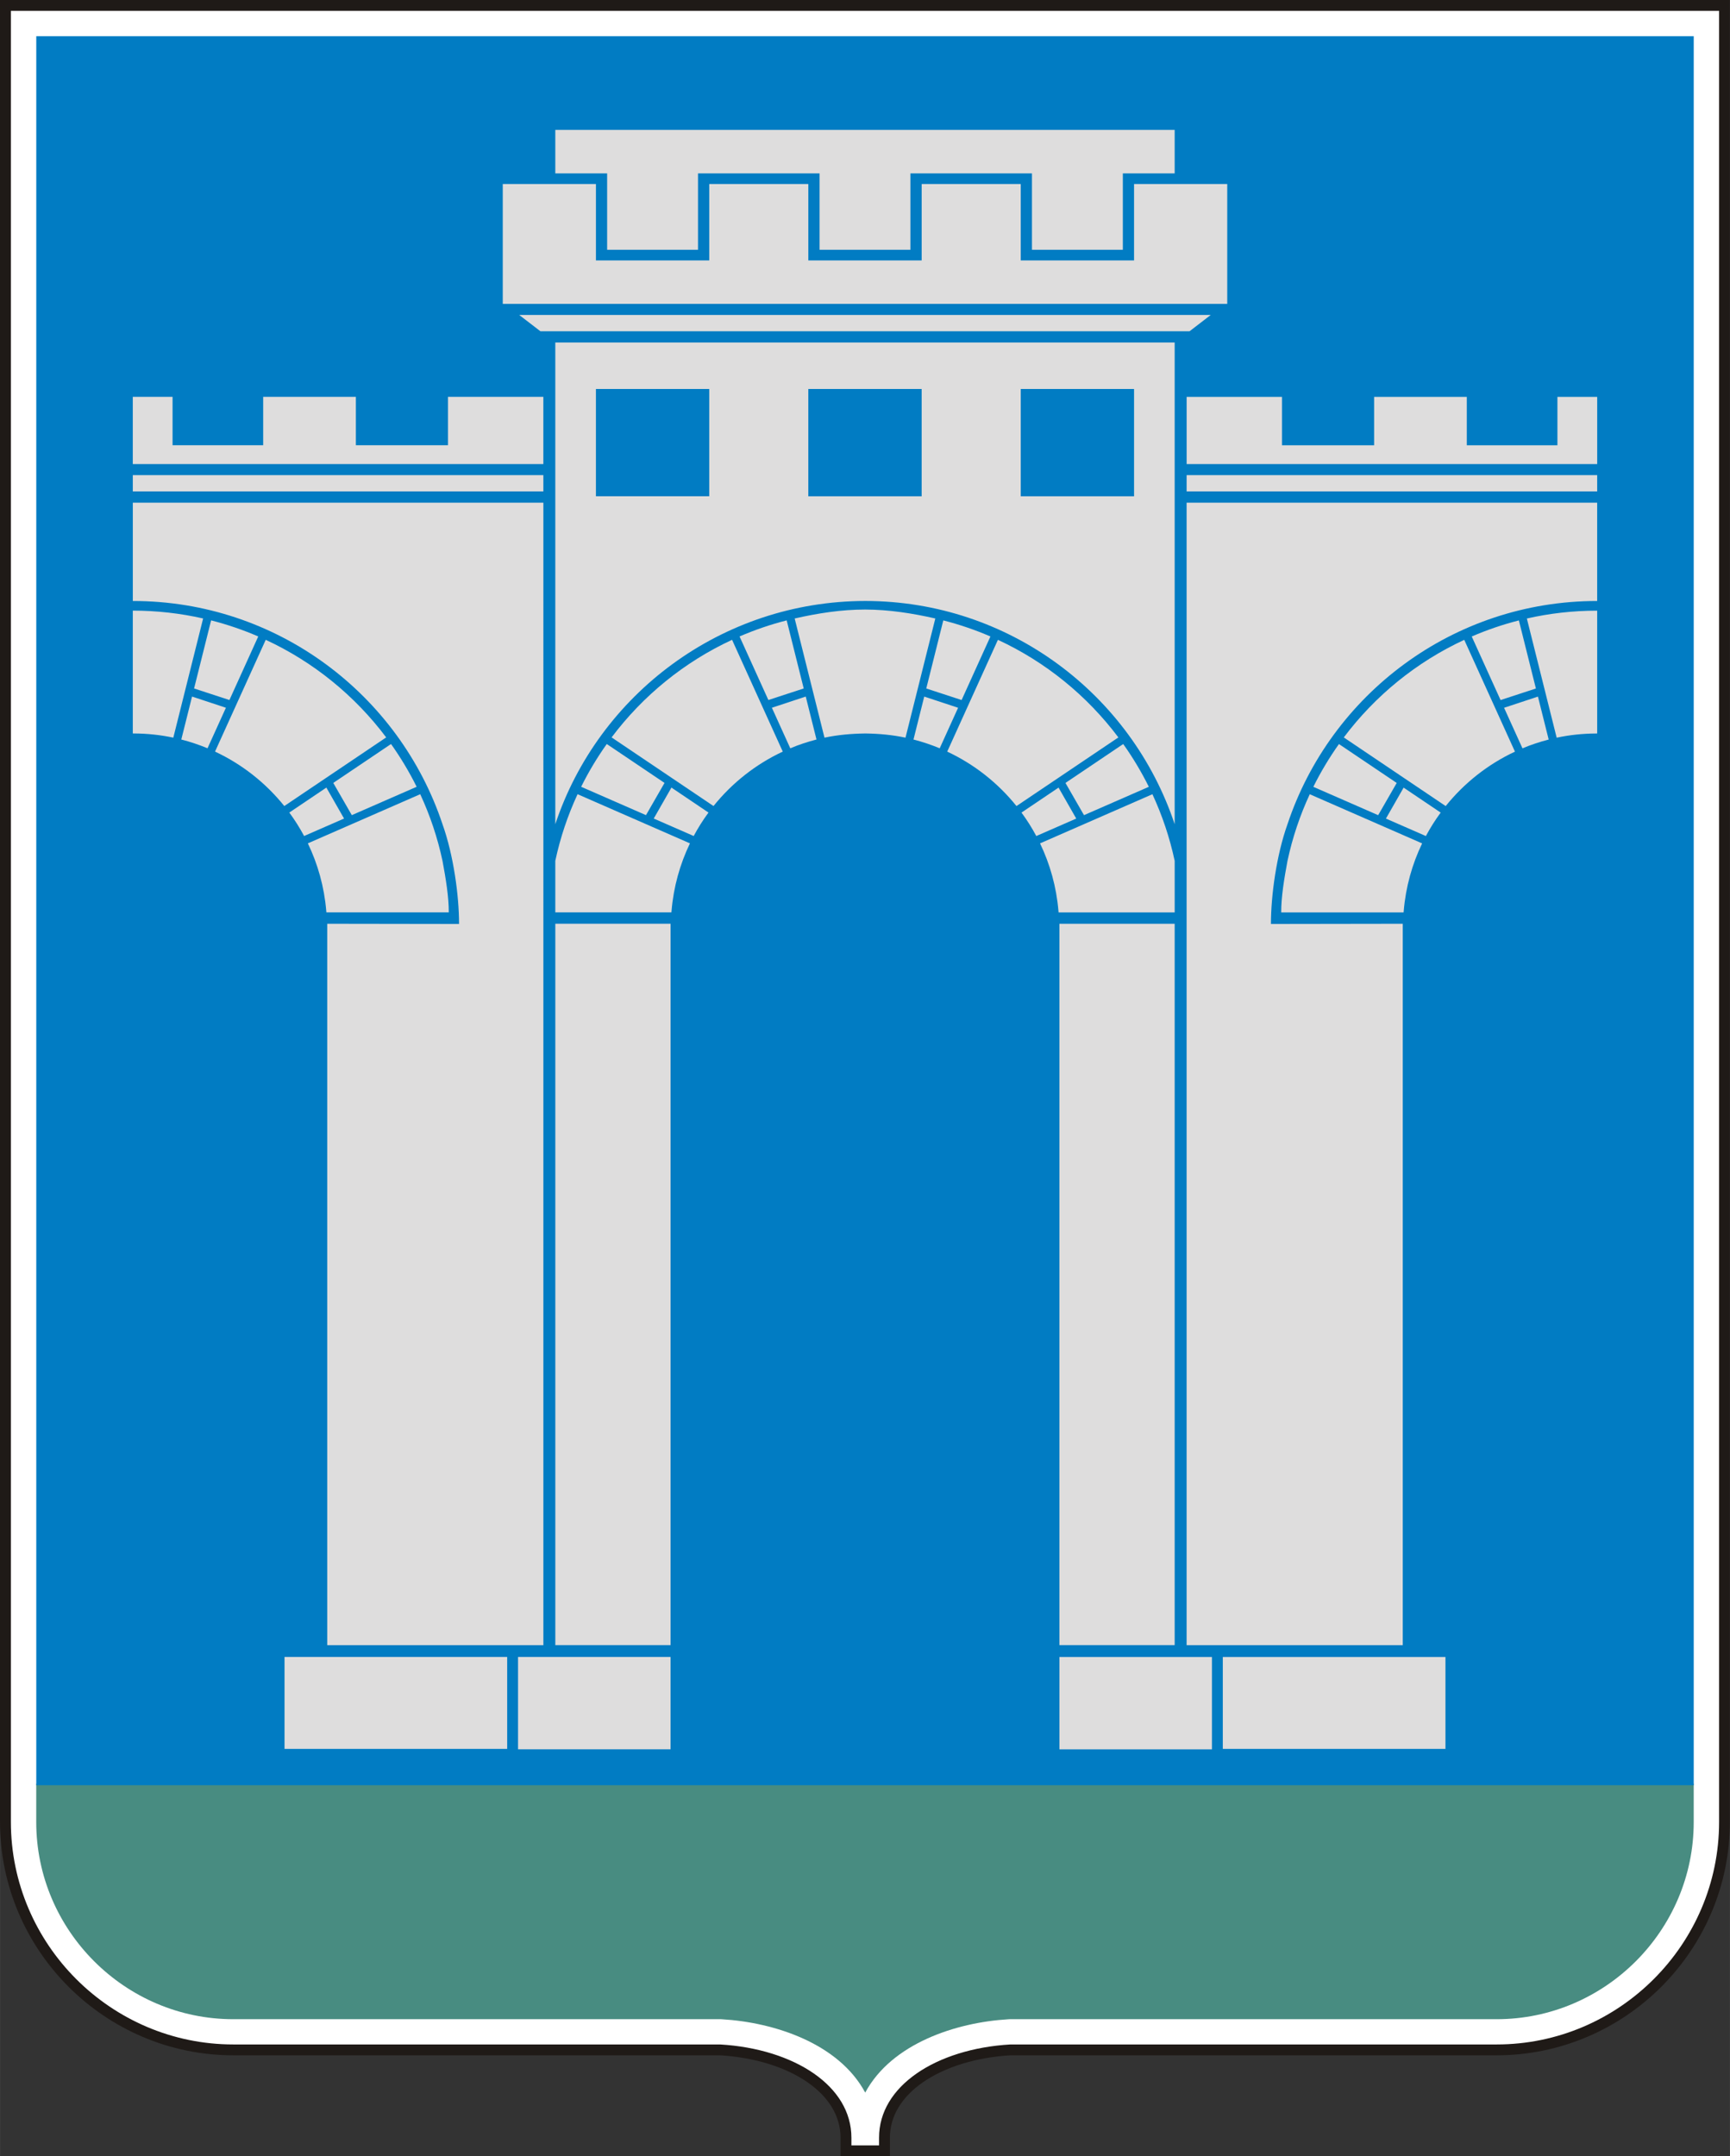 <?xml version="1.0" encoding="UTF-8"?>
<svg width="112.39mm" height="140.06mm" fill-rule="evenodd" version="1.1" viewBox="0 0 112.17 139.79" xml:space="preserve" xmlns="http://www.w3.org/2000/svg">
 <rect x="0" y="0" width="112.17" height="139.79" fill="#333333" stroke="none"/>
 <defs>
  <style type="text/css"/>
 </defs>
 
  
  <path d="m65.512 132.89c-4.491 0.264-8.165 2.478-8.165 5.697v0.848h-2.495v-0.848c0-3.22-3.675-5.434-8.165-5.697h-31.56c-8.126 0-14.775-6.649-14.775-14.775v-117.76h111.46v117.76c0 8.126-6.649 14.775-14.775 14.775h-31.529z" fill="#fff"/>
  <path d="m65.512 133.24c-2.238 0.134-4.26 0.763-5.691 1.762-1.312 0.916-2.122 2.145-2.122 3.584v0.848 0.352h-0.352-2.495-0.352v-0.352-0.848c0-1.439-0.809-2.668-2.122-3.584-1.432-0.999-3.454-1.627-5.692-1.762v2e-4h-31.56c-4.16 0-7.942-1.702-10.684-4.444-2.741-2.742-4.443-6.524-4.443-10.684v-117.77-0.352h0.352 111.46 0.352v0.352 117.77c0 4.16-1.702 7.942-4.443 10.684-2.742 2.742-6.524 4.444-10.684 4.444h-31.529v-2e-4zm-6.093 1.187c1.542-1.076 3.7-1.75 6.074-1.889l0.019-1e-3h31.529c3.966 0 7.572-1.623 10.186-4.237 2.614-2.614 4.237-6.22 4.237-10.186v-117.41h-110.76v117.41c0 3.966 1.623 7.572 4.237 10.186 2.614 2.614 6.22 4.237 10.186 4.237h31.56l0.019 1e-3c2.374 0.139 4.532 0.814 6.074 1.889 1.5 1.046 2.424 2.471 2.424 4.159v0.495h1.791v-0.495c0-1.688 0.925-3.112 2.424-4.158z" fill="#1f1a17" fill-rule="nonzero"/>
  <path d="m2.348 115.64v2.481c0 7.024 5.755 12.779 12.779 12.779h31.618l0.058 3e-3c3.405 0.2 7.581 1.567 9.296 4.755 1.715-3.188 5.891-4.555 9.296-4.755l0.058-3e-3h31.587c7.024 0 12.779-5.754 12.779-12.779v-2.481h-107.47z" fill="#488c81"/>
  <path d="m109.82 2.348h-107.47v113.29 0.094h107.47v-0.011-113.38z" fill="#017cc3"/>
 
 
  
  <path d="m35.23 106.65h-14.014v-46.765l8.547 0.013c0-1.839-0.356-4.459-1.073-6.466-2.8-8.408-10.733-14.472-20.08-14.472v-6.373h0.082 26.539c0 24.688-9.9e-5 49.376-9.9e-5 74.064zm41.709 0h14.014v-46.765l-8.547 0.013c0-1.839 0.356-4.459 1.073-6.466 2.8-8.408 10.733-14.472 20.08-14.472v-6.373h-0.082-26.539c0 24.688 1e-4 49.376 1e-4 74.064zm-10.756-81.432h7.348v6.957h-7.348v-6.957zm37.36 22.332-0.049 5.99e-4c-0.878 0.003-1.734 0.097-2.561 0.272l-1.933-7.726c1.467-0.333 2.992-0.509 4.56-0.509v7.963l-0.017-2e-4zm-3.128 0.393c-0.584 0.15-1.152 0.34-1.7 0.569l-1.192-2.628 2.195-0.725 0.697 2.784zm-4.988-6.681c0.982-0.424 2.002-0.774 3.055-1.042l1.104 4.414-2.291 0.749-1.869-4.121zm2.801 7.465c-1.756 0.82-3.29 2.035-4.491 3.529l-6.607-4.45c2.03-2.703 4.711-4.89 7.811-6.326l3.287 7.247zm-13.073 2.282c0.482-0.971 1.038-1.898 1.661-2.774l3.745 2.522-1.202 2.089-4.204-1.838zm8.257 1.669c-0.355 0.482-0.676 0.99-0.96 1.521l-2.59-1.132 1.147-2.007 2.403 1.619zm-1.202 1.996c-0.647 1.344-1.063 2.821-1.194 4.379l-0.008 0.097h-7.936c-0.005-0.988 0.193-2.196 0.407-3.341 0.322-1.508 0.81-2.955 1.444-4.32l7.286 3.186zm-12.925 52.746h14.437v5.957h-14.437v-5.957zm-0.704 0h-9.889v5.986h9.889v-5.986zm-2.417-85.214v31.225c-2.798-8.4-10.719-14.461-20.055-14.472-9.336 0.011-17.307 6.071-20.105 14.472v-31.225h40.16zm-16.406 9.969v-6.957h-7.348v6.957h7.348zm18.743-11.755h-44.834l1.373 1.056h42.088l1.373-1.056zm1.071-8.49h-6.041v4.952h-7.348v-4.952h-6.424v4.952h-7.348v-4.952h-6.424v4.952h-7.348v-4.952h-6.041v7.772h46.975v-7.772zm-3.408-3.51h-40.16v2.821h3.361v4.952h5.892v-4.952h7.881v4.952h5.892v-4.952h7.881v4.952h5.892v-4.952h3.361v-2.821zm0 51.465v46.765h-7.473v-46.765l7.473 1e-4zm-20.055-12.336c0.879 0.011 1.74 0.09 2.602 0.272l1.933-7.726c-1.451-0.329-2.996-0.577-4.545-0.58-1.547 0-3.065 0.238-4.574 0.58l1.933 7.726c0.875-0.185 1.758-0.261 2.652-0.272zm3.12 0.393c0.584 0.15 1.152 0.34 1.7 0.569l1.192-2.628-2.195-0.725-0.697 2.784zm4.988-6.681c-0.982-0.424-2.002-0.774-3.055-1.042l-1.104 4.414 2.291 0.749 1.869-4.121zm-2.801 7.465c1.756 0.82 3.29 2.035 4.491 3.529l6.607-4.45c-2.03-2.703-4.711-4.89-7.811-6.326l-3.287 7.247zm13.073 2.282c-0.482-0.971-1.038-1.898-1.661-2.774l-3.745 2.522 1.202 2.089 4.204-1.838zm-8.257 1.669c0.355 0.482 0.676 0.99 0.96 1.521l2.59-1.132-1.147-2.007-2.403 1.619zm1.202 1.996c0.647 1.344 1.063 2.821 1.194 4.379l0.008 0.097h7.529v-3.341c-0.322-1.508-0.81-2.955-1.444-4.32l-7.286 3.186zm36.126-28.946h-2.578v3.139h-5.876v-3.139h-6.01v3.139h-5.973v-3.139h-6.086-0.097v4.357h0.095 26.526v-4.357zm-26.621 5.075h26.526 0.095v1.056h-0.094-26.527l1e-4 -1.056zm-30.953-5.586h-7.348v6.957h7.348v-6.957zm-37.36 22.332 0.049 5.99e-4c0.878 0.003 1.734 0.097 2.561 0.272l1.933-7.726c-1.467-0.333-2.992-0.509-4.56-0.509v7.963l0.017-2e-4zm3.128 0.393c0.584 0.15 1.152 0.34 1.7 0.569l1.192-2.628-2.195-0.725-0.697 2.784zm4.988-6.681c-0.982-0.424-2.002-0.774-3.055-1.042l-1.104 4.414 2.291 0.749 1.869-4.121zm-2.801 7.465c1.756 0.82 3.29 2.035 4.491 3.529l6.607-4.45c-2.03-2.703-4.711-4.89-7.811-6.326l-3.287 7.247zm13.073 2.282c-0.482-0.971-1.038-1.898-1.661-2.774l-3.745 2.522 1.202 2.089 4.204-1.838zm-8.257 1.669c0.355 0.482 0.676 0.99 0.96 1.521l2.59-1.132-1.147-2.007-2.403 1.619zm1.202 1.996c0.647 1.344 1.063 2.821 1.194 4.379l0.008 0.097h7.936c0.005-0.988-0.193-2.196-0.407-3.341-0.322-1.508-0.81-2.955-1.444-4.32l-7.286 3.186zm12.925 52.746h-14.437v5.957h14.437v-5.957zm0.704 0h9.889v5.986h-9.889v-5.986zm2.417-47.535v46.765h7.473v-46.765l-7.473 1e-4zm16.935-11.942c-0.584 0.15-1.152 0.34-1.7 0.569l-1.192-2.628 2.195-0.725 0.697 2.784zm-4.988-6.681c0.982-0.424 2.002-0.774 3.055-1.042l1.104 4.414-2.291 0.749-1.869-4.121zm2.801 7.465c-1.756 0.82-3.29 2.035-4.491 3.529l-6.607-4.45c2.03-2.703 4.711-4.89 7.811-6.326l3.287 7.247zm-13.073 2.282c0.482-0.971 1.038-1.898 1.661-2.774l3.745 2.522-1.202 2.089-4.204-1.838zm8.257 1.669c-0.355 0.482-0.676 0.99-0.96 1.521l-2.59-1.132 1.147-2.007 2.403 1.619zm-1.202 1.996c-0.647 1.344-1.063 2.821-1.194 4.379l-0.008 0.097h-7.529v-3.341c0.322-1.508 0.81-2.955 1.444-4.32l7.286 3.186zm-36.126-28.946h2.578v3.139h5.876v-3.139h6.01v3.139h5.973v-3.139h6.086 0.097v4.357h-0.095-26.526v-4.357zm26.621 5.075h-26.526-0.095v1.056h0.094 26.527l-1e-4 -1.056z" fill="#dedddd"/>
 
</svg>
